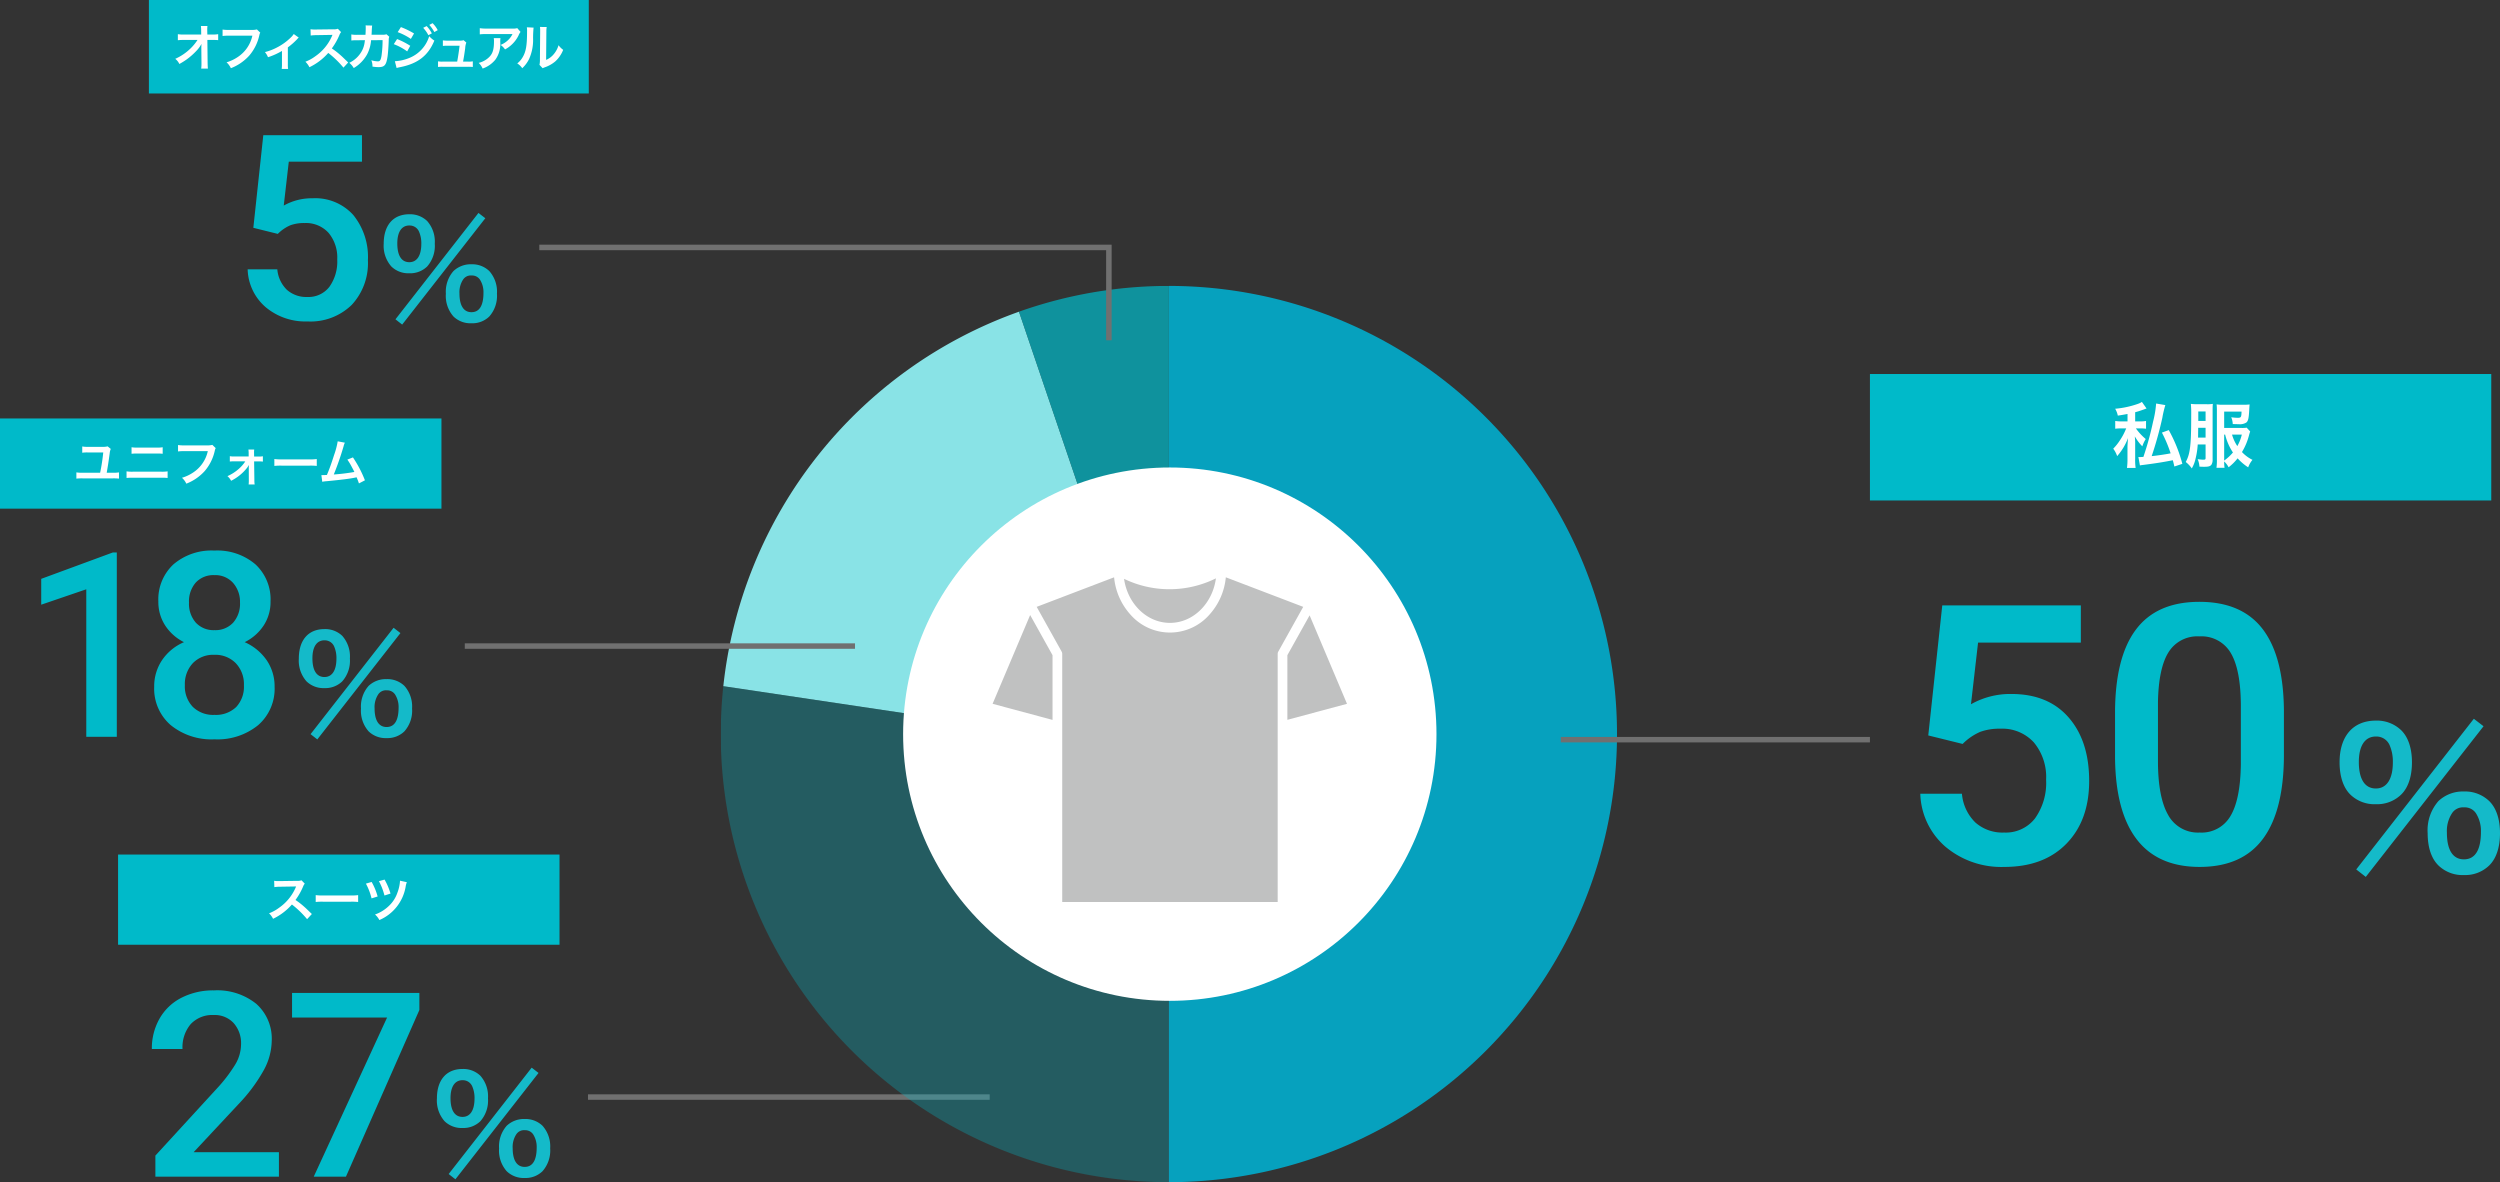 <svg xmlns="http://www.w3.org/2000/svg" xmlns:xlink="http://www.w3.org/1999/xlink" width="454.668" height="215" viewBox="0 0 454.668 215">
  <rect x="0" y="0" width="454.668" height="215" fill="#333333" stroke="none"/>
  <defs>
    <clipPath id="clip-path">
      <rect id="長方形_2865" data-name="長方形 2865" width="163" height="163" fill="none"/>
    </clipPath>
    <clipPath id="clip-path-3">
      <rect id="長方形_2862" data-name="長方形 2862" width="27.264" height="84.894" transform="translate(54.236)" fill="none"/>
    </clipPath>
    <clipPath id="clip-path-4">
      <rect id="長方形_2863" data-name="長方形 2863" width="81.5" height="90.207" transform="translate(0 72.793)" fill="none"/>
    </clipPath>
    <clipPath id="clip-path-5">
      <rect id="長方形_2866" data-name="長方形 2866" width="64.453" height="59.054" fill="#c0c1c1"/>
    </clipPath>
  </defs>
  <g id="グループ_4209" data-name="グループ 4209" transform="translate(-131.92 -3538)">
    <rect id="長方形_2790" data-name="長方形 2790" width="80.285" height="16.402" transform="translate(153.393 3693.415)" fill="#00bac9"/>
    <path id="パス_5480" data-name="パス 5480" d="M-4.833-.639C-5.922-1.692-5.922-1.692-6.147-1.89a13.95,13.95,0,0,0-1.665-1.3,11.919,11.919,0,0,0,1.4-2.484,1.731,1.731,0,0,1,.288-.486l-.594-.612a1.95,1.95,0,0,1-.8.1l-3.168.045H-10.9a3.939,3.939,0,0,1-.792-.054l.036,1.152a7.093,7.093,0,0,1,.981-.072c2.835-.045,2.835-.045,2.979-.054l-.1.234a8.675,8.675,0,0,1-3.024,3.663,7.43,7.43,0,0,1-1.8.99,3.61,3.61,0,0,1,.729,1,10.7,10.7,0,0,0,3.429-2.6A17.3,17.3,0,0,1-5.7.3Zm.7-2.187a9.88,9.88,0,0,1,1.467-.045H2.115a9.88,9.88,0,0,1,1.467.045V-4.077a8.838,8.838,0,0,1-1.458.063h-4.8a8.838,8.838,0,0,1-1.458-.063ZM4.995-6.165A10.888,10.888,0,0,1,6.021-3.483l1.107-.342A11.478,11.478,0,0,0,6.039-6.471Zm2.367-.45A11.355,11.355,0,0,1,8.37-4.005l1.1-.351A11.531,11.531,0,0,0,8.388-6.9ZM11.2-6.7a7.094,7.094,0,0,1-.45,2.115A5.917,5.917,0,0,1,9.18-2.115,7.014,7.014,0,0,1,6.651-.549,3.447,3.447,0,0,1,7.443.459a8.056,8.056,0,0,0,4.77-6.012,4.015,4.015,0,0,1,.225-.873Z" transform="translate(193.471 3704.868)" fill="#fff"/>
    <path id="パス_5475" data-name="パス 5475" d="M3.993-16.569,5.806-33.414H23.752v4.819H10.442l-.918,7.986a10.317,10.317,0,0,1,5.232-1.331,9.308,9.308,0,0,1,7.424,3.052,12.1,12.1,0,0,1,2.651,8.216,11.133,11.133,0,0,1-2.937,8.113A10.721,10.721,0,0,1,13.838.459a11.228,11.228,0,0,1-7.608-2.6A9.417,9.417,0,0,1,2.96-9.019H8.354A5.89,5.89,0,0,0,10.1-5.29a5.305,5.305,0,0,0,3.718,1.3,4.794,4.794,0,0,0,4-1.836,7.924,7.924,0,0,0,1.434-5,7,7,0,0,0-1.583-4.831,5.538,5.538,0,0,0-4.36-1.779,7.254,7.254,0,0,0-2.57.4,7.28,7.28,0,0,0-2.295,1.572Z" transform="translate(174 3596)" fill="#00bac9"/>
    <path id="パス_5476" data-name="パス 5476" d="M-8.16.072l1.224.96L8.184-18.312l-1.248-.96ZM5.664.792A4.418,4.418,0,0,0,8.9-.432,5.665,5.665,0,0,0,10.3-4.584,5.642,5.642,0,0,0,8.9-8.712a4.477,4.477,0,0,0-3.24-1.224A4.575,4.575,0,0,0,2.4-8.712,5.68,5.68,0,0,0,1.008-4.584,5.665,5.665,0,0,0,2.4-.432,4.437,4.437,0,0,0,5.664.792Zm0-8.688A1.729,1.729,0,0,1,7.2-7.152a4.237,4.237,0,0,1,.648,2.4c0,2.328-.744,3.528-2.184,3.528-1.416,0-2.184-1.2-2.184-3.408a4.173,4.173,0,0,1,.648-2.5A1.671,1.671,0,0,1,5.664-7.9ZM-5.64-8.3A4.418,4.418,0,0,0-2.4-9.528,5.665,5.665,0,0,0-1.008-13.68,5.642,5.642,0,0,0-2.4-17.808a4.477,4.477,0,0,0-3.24-1.224c-2.928,0-4.656,1.992-4.656,5.352A5.7,5.7,0,0,0-8.9-9.528,4.437,4.437,0,0,0-5.64-8.3Zm0-8.688a1.847,1.847,0,0,1,1.752,1.08,5.269,5.269,0,0,1,.432,2.232c0,2.16-.792,3.36-2.184,3.36-1.416,0-2.184-1.2-2.184-3.408C-7.824-15.816-7.032-16.992-5.64-16.992Z" transform="translate(212 3596)" fill="#14bac9"/>
    <rect id="長方形_2790-2" data-name="長方形 2790" width="80" height="17" transform="translate(159 3538)" fill="#00bac9"/>
    <path id="パス_5474" data-name="パス 5474" d="M-30.465-3.24l.027,2.691v.162a5.73,5.73,0,0,1-.054.864h1.224c-.027-.252-.045-.594-.054-1.035l-.045-4.176h.927A9.254,9.254,0,0,1-27.4-4.7V-5.787a5.118,5.118,0,0,1-1.062.063h-.909l-.018-.729v-.054a5.775,5.775,0,0,1,.036-.765h-1.188a6.488,6.488,0,0,1,.045.828l.009.72h-3.114a5.23,5.23,0,0,1-1.134-.063v1.1a9.376,9.376,0,0,1,1.107-.045h2.466a8.562,8.562,0,0,1-1.206,1.485A9.578,9.578,0,0,1-35.208-1.3a2.607,2.607,0,0,1,.747.936,13.037,13.037,0,0,0,1.332-.828,12.391,12.391,0,0,0,1.773-1.566,5.452,5.452,0,0,0,.918-1.26c-.009.144-.027.6-.027.648Zm10.107-3.411a3.289,3.289,0,0,1-.963.09h-4.131A6.339,6.339,0,0,1-26.6-6.624v1.17a7.145,7.145,0,0,1,1.134-.054h4.284a6.236,6.236,0,0,1-2.727,3.924,7.323,7.323,0,0,1-1.971.918A3.312,3.312,0,0,1-25.092.405a8.763,8.763,0,0,0,3.348-2.3A8.46,8.46,0,0,0-19.9-5.661a1.353,1.353,0,0,1,.153-.4Zm6.7.837a3.376,3.376,0,0,1-.549.648,10.267,10.267,0,0,1-2.556,1.827,9.6,9.6,0,0,1-2.133.81,3.682,3.682,0,0,1,.558.936A12.7,12.7,0,0,0-15.8-2.736V-.324a5.4,5.4,0,0,1-.045.855l1.161.009a5.316,5.316,0,0,1-.045-.864v-3.06A12.044,12.044,0,0,0-13.05-4.86a1.755,1.755,0,0,1,.306-.3ZM-3.753-.639C-4.842-1.692-4.842-1.692-5.067-1.89a13.95,13.95,0,0,0-1.665-1.3,11.919,11.919,0,0,0,1.4-2.484,1.731,1.731,0,0,1,.288-.486l-.594-.612a1.95,1.95,0,0,1-.8.1L-9.6-6.633h-.216a3.939,3.939,0,0,1-.792-.054l.036,1.152a7.093,7.093,0,0,1,.981-.072c2.835-.045,2.835-.045,2.979-.054l-.1.234A8.675,8.675,0,0,1-9.738-1.764a7.43,7.43,0,0,1-1.8.99,3.61,3.61,0,0,1,.729,1,10.7,10.7,0,0,0,3.429-2.6A17.3,17.3,0,0,1-4.617.3ZM3.2-5.769a1.816,1.816,0,0,1-.711.081l-2,.009c.027-.288.027-.369.036-.567.018-.468.018-.468.036-.657,0-.063.009-.117.009-.171a2.618,2.618,0,0,1,.036-.279L-.594-7.38a1.747,1.747,0,0,1,.027.351V-6.8c0,.261-.018.783-.045,1.125l-1.575.009a5.163,5.163,0,0,1-1-.072l.009,1.107A6.391,6.391,0,0,1-2.2-4.68l1.494-.009c-.009.063-.027.153-.045.279a4.619,4.619,0,0,1-.459,1.566A5.068,5.068,0,0,1-3.555-.576a3.548,3.548,0,0,1,.81.954A6.6,6.6,0,0,0-.315-2.115a6.589,6.589,0,0,0,.72-2.574L2.5-4.7a20.2,20.2,0,0,1-.2,2.88c-.144.783-.279.981-.666.981A4.666,4.666,0,0,1,.45-1.044,2.72,2.72,0,0,1,.657.108a6.864,6.864,0,0,0,1.116.1c1.08,0,1.4-.369,1.629-1.926.09-.594.189-1.98.216-3a1.406,1.406,0,0,1,.1-.6Zm2.043-.387a10.9,10.9,0,0,1,2.4,1.233l.576-.99A14.821,14.821,0,0,0,5.832-7.074ZM4.536-3.969A10.446,10.446,0,0,1,6.975-2.655l.558-1.017A14.2,14.2,0,0,0,5.139-4.9Zm5.346-2.97A6.074,6.074,0,0,1,10.827-5.6l.63-.333a5.833,5.833,0,0,0-.945-1.323ZM5.049.369a5.314,5.314,0,0,1,.63-.153C8.9-.414,10.8-1.89,11.916-4.617a4.376,4.376,0,0,1-.936-.8A6.19,6.19,0,0,1,7.335-1.449a8,8,0,0,1-2.6.585Zm7.479-6.885a5.2,5.2,0,0,0-.936-1.269l-.6.315a6.631,6.631,0,0,1,.918,1.3ZM17.136-.792c.153-.81.252-1.449.387-2.439a3.239,3.239,0,0,1,.207-1.026l-.495-.432a2.008,2.008,0,0,1-.666.081H14.292a5.145,5.145,0,0,1-.828-.054v1.017a5.781,5.781,0,0,1,.8-.036H16.5c-.09.819-.279,2.088-.432,2.889H13.41a4.065,4.065,0,0,1-.828-.054V.18A6.688,6.688,0,0,1,13.41.144h4.671a6.877,6.877,0,0,1,.828.036V-.846a4.013,4.013,0,0,1-.828.054Zm9.855-6.093a2.478,2.478,0,0,1-.873.081h-4.7a7.175,7.175,0,0,1-1.242-.072v1.125A8.651,8.651,0,0,1,21.4-5.8h4.725a3.732,3.732,0,0,1-.855,1.143,4.173,4.173,0,0,1-1.314.828,3.042,3.042,0,0,1,.81.819,5.629,5.629,0,0,0,1.08-.747,5.712,5.712,0,0,0,1.386-1.809,2.5,2.5,0,0,1,.36-.63ZM22.716-5.067a2.279,2.279,0,0,1,.045.54c0,1.7-.288,2.475-1.206,3.2a4.15,4.15,0,0,1-1.575.765A3.177,3.177,0,0,1,20.691.468a5.2,5.2,0,0,0,2.322-1.62A4.877,4.877,0,0,0,23.9-4.338a4.132,4.132,0,0,1,.036-.729Zm6.021-1.971a4.524,4.524,0,0,1,.036.819c0,2.52-.207,3.681-.855,4.716a3.7,3.7,0,0,1-.927,1.035A3.2,3.2,0,0,1,27.9.405,5.731,5.731,0,0,0,29.142-1.26a8.427,8.427,0,0,0,.729-3.7,18.809,18.809,0,0,1,.09-2.016ZM31.122-7.1a3.9,3.9,0,0,1,.036.594v.27l-.045,5.076a4.033,4.033,0,0,1-.081.954l.576.612a3.916,3.916,0,0,1,.387-.162,5.944,5.944,0,0,0,1.917-1.08,5.585,5.585,0,0,0,1.431-2.1A3.772,3.772,0,0,1,34.5-3.78a4.4,4.4,0,0,1-.882,1.647,3.618,3.618,0,0,1-1.377,1.026l.045-5.121a4.877,4.877,0,0,1,.063-.855Z" transform="translate(199 3550)" fill="#fff"/>
    <path id="パス_5381" data-name="パス 5381" d="M42.006.5H-31.051v-1H42.006Z" transform="translate(280.861 3737.52) rotate(180)" fill="#707070"/>
    <g id="グループ_4122" data-name="グループ 4122" transform="translate(263 3590)">
      <g id="グループ_4121" data-name="グループ 4121" clip-path="url(#clip-path)">
        <g id="グループ_4120" data-name="グループ 4120">
          <g id="グループ_4119" data-name="グループ 4119" clip-path="url(#clip-path)">
            <path id="パス_5383" data-name="パス 5383" d="M54.236,4.689A81.561,81.561,0,0,0,.468,72.793L81.5,84.894Z" fill="#89e3e6"/>
            <g id="グループ_4115" data-name="グループ 4115" opacity="0.705" style="isolation: isolate">
              <g id="グループ_4114" data-name="グループ 4114">
                <g id="グループ_4113" data-name="グループ 4113" clip-path="url(#clip-path-3)">
                  <path id="パス_5384" data-name="パス 5384" d="M81.5,0A81.333,81.333,0,0,0,54.236,4.689L81.5,84.894Z" fill="#00bac9"/>
                </g>
              </g>
            </g>
            <g id="グループ_4118" data-name="グループ 4118" opacity="0.303" style="isolation: isolate">
              <g id="グループ_4117" data-name="グループ 4117">
                <g id="グループ_4116" data-name="グループ 4116" clip-path="url(#clip-path-4)">
                  <path id="パス_5385" data-name="パス 5385" d="M.468,72.793A82.378,82.378,0,0,0,0,81.5,81.5,81.5,0,0,0,81.5,163V84.894Z" fill="#00bac9"/>
                </g>
              </g>
            </g>
            <path id="パス_5386" data-name="パス 5386" d="M81.5,0V163a81.5,81.5,0,0,0,0-163" fill="#06a1be"/>
          </g>
        </g>
      </g>
    </g>
    <circle id="楕円形_525" data-name="楕円形 525" cx="48.5" cy="48.5" r="48.5" transform="translate(296.168 3623.02)" fill="#fff"/>
    <path id="パス_5484" data-name="パス 5484" d="M5.607-23.268,8.153-46.922h25.2v6.768H14.663L13.374-28.939a14.487,14.487,0,0,1,7.348-1.869q6.7,0,10.425,4.286t3.722,11.537q0,7.154-4.125,11.392T19.433.645A15.767,15.767,0,0,1,8.75-3.013a13.224,13.224,0,0,1-4.592-9.652H11.73A8.27,8.27,0,0,0,14.18-7.428,7.45,7.45,0,0,0,19.4-5.607a6.732,6.732,0,0,0,5.624-2.578,11.127,11.127,0,0,0,2.014-7.025,9.833,9.833,0,0,0-2.224-6.784,7.777,7.777,0,0,0-6.123-2.5,10.187,10.187,0,0,0-3.609.564,10.223,10.223,0,0,0-3.223,2.208Zm64.68,3.513Q70.287-9.636,66.5-4.5T54.98.645q-7.605,0-11.457-5.011t-3.948-14.84v-8.121q0-10.119,3.787-15.179t11.553-5.06q7.7,0,11.489,4.931t3.883,14.76Zm-7.831-8.766q0-6.606-1.8-9.684a6.159,6.159,0,0,0-5.736-3.078,6.155,6.155,0,0,0-5.64,2.917q-1.8,2.917-1.9,9.1v10.635q0,6.574,1.837,9.8A6.17,6.17,0,0,0,54.98-5.607a6.062,6.062,0,0,0,5.575-2.981q1.8-2.981,1.9-9.33Z" transform="translate(477.002 3695.02)" fill="#00bac9"/>
    <path id="パス_5483" data-name="パス 5483" d="M-11.56.1l1.734,1.36,21.42-27.4L9.826-27.3ZM8.024,1.122a6.258,6.258,0,0,0,4.59-1.734c1.292-1.258,1.972-3.3,1.972-5.882,0-2.55-.68-4.59-1.972-5.848a6.342,6.342,0,0,0-4.59-1.734A6.481,6.481,0,0,0,3.4-12.342,8.047,8.047,0,0,0,1.428-6.494c0,2.584.68,4.624,1.972,5.882A6.285,6.285,0,0,0,8.024,1.122Zm0-12.308A2.449,2.449,0,0,1,10.2-10.132a6,6,0,0,1,.918,3.4c0,3.3-1.054,5-3.094,5-2.006,0-3.094-1.7-3.094-4.828A5.912,5.912,0,0,1,5.848-10.1,2.367,2.367,0,0,1,8.024-11.186ZM-7.99-11.764A6.258,6.258,0,0,0-3.4-13.5c1.292-1.258,1.972-3.3,1.972-5.882,0-2.55-.68-4.59-1.972-5.848a6.342,6.342,0,0,0-4.59-1.734c-4.148,0-6.6,2.822-6.6,7.582,0,2.55.68,4.624,1.972,5.882A6.285,6.285,0,0,0-7.99-11.764Zm0-12.308a2.617,2.617,0,0,1,2.482,1.53A7.464,7.464,0,0,1-4.9-19.38c0,3.06-1.122,4.76-3.094,4.76-2.006,0-3.094-1.7-3.094-4.828C-11.084-22.406-9.962-24.072-7.99-24.072Z" transform="translate(572.002 3696.02)" fill="#14bac9"/>
    <rect id="長方形_2790-3" data-name="長方形 2790" width="113" height="23" transform="translate(472 3606.02)" fill="#00bac9"/>
    <path id="パス_5485" data-name="パス 5485" d="M-4.953-10.634a18.292,18.292,0,0,1-.559,3.328A55.02,55.02,0,0,1-7.267-.923c-.507.026-.507.026-.65.026a1.5,1.5,0,0,1-.26-.013L-7.9.624c.182-.039.377-.065.689-.1,2.3-.3,3.627-.507,5.291-.845.117.4.156.585.286,1.144L-.182.338A26.375,26.375,0,0,0-2.652-5.8L-3.9-5.343a24.174,24.174,0,0,1,1.586,3.77c-.819.169-2.379.4-3.445.507A67.2,67.2,0,0,0-3.822-8.034a18.693,18.693,0,0,1,.546-2.314Zm-5.2,3.25H-11.18a6.488,6.488,0,0,1-1.209-.078v1.417a7.653,7.653,0,0,1,1.144-.065h.858a1.536,1.536,0,0,0-.078.169,11.176,11.176,0,0,1-1.066,1.989,9.294,9.294,0,0,1-1.222,1.534,4.726,4.726,0,0,1,.715,1.352,10.7,10.7,0,0,0,1.976-3.276c-.078.936-.1,1.5-.1,1.677V-.572a11.6,11.6,0,0,1-.091,1.651h1.573A10.115,10.115,0,0,1-8.762-.572v-2.5A9.719,9.719,0,0,0-8.8-4.3c-.013-.078-.013-.195-.026-.351A8.633,8.633,0,0,0-7.462-2.847a5.721,5.721,0,0,1,.624-1.326A10.139,10.139,0,0,1-8.632-6.11h.689a7.418,7.418,0,0,1,1.157.065V-7.462a5.32,5.32,0,0,1-1.144.078h-.832V-9.048c.52-.143.78-.221,1.508-.481l.559-.2-.845-1.2a2.807,2.807,0,0,1-.741.364,16.846,16.846,0,0,1-4.121.884,3.91,3.91,0,0,1,.481,1.248c.858-.13,1.144-.182,1.768-.3ZM11.518-6.24a5.1,5.1,0,0,1-.923.052H7.423V-9.165h3.159c-.026,1.027-.091,1.131-.715,1.131a9.8,9.8,0,0,1-1.157-.1A3.557,3.557,0,0,1,8.983-6.9c.364.013.806.026,1.105.026a2.158,2.158,0,0,0,1.378-.312c.325-.286.429-.767.507-2.132.026-.559.052-.9.078-1.144a9.34,9.34,0,0,1-1.222.052H7.267a7.515,7.515,0,0,1-1.222-.065A8.95,8.95,0,0,1,6.1-9.4V-.455a9.657,9.657,0,0,1-.078,1.508H7.488A8.922,8.922,0,0,1,7.423-.091,3.727,3.727,0,0,1,8.229.962,9.167,9.167,0,0,0,9.867-.663,9.655,9.655,0,0,0,11.791.975a4.636,4.636,0,0,1,.78-1.365A6.58,6.58,0,0,1,10.66-1.807a11.253,11.253,0,0,0,1.3-3.12c.078-.286.117-.39.195-.624ZM7.423-4.979H7.6a10.234,10.234,0,0,0,1.417,3.25A8.2,8.2,0,0,1,7.423-.26Zm3.211,0a8.077,8.077,0,0,1-.819,2.093,7.522,7.522,0,0,1-.962-2.093ZM4.043-3.185V-.741c0,.273-.078.325-.429.325A7.38,7.38,0,0,1,2.6-.52,4.094,4.094,0,0,1,2.925.845c.39.026.6.026.936.026C4.563.871,4.875.78,5.1.507a1.684,1.684,0,0,0,.221-.975V-9.36c0-.585.013-.91.039-1.209a5.681,5.681,0,0,1-1.079.065H2.626a9.734,9.734,0,0,1-1.261-.065A17.855,17.855,0,0,1,1.43-8.593c0,5.525-.182,7.124-1,8.593A5.267,5.267,0,0,1,1.534,1.17,5.872,5.872,0,0,0,2.2-.52a14.561,14.561,0,0,0,.416-2.665Zm0-4.277H2.717V-9.191H4.043Zm0,1.248v1.781H2.665l.013-.052L2.7-6.214Z" transform="translate(529 3622.02)" fill="#fff"/>
    <path id="パス_5382" data-name="パス 5382" d="M18392.23,1553.088H18336v-1h56.232Z" transform="translate(-17920.23 2119.932)" fill="#707070"/>
    <path id="パス_5379" data-name="パス 5379" d="M103.59.5H-.5V-16.888h1V-.5H103.59Z" transform="translate(333.59 3583) rotate(180)" fill="#707070"/>
    <g id="グループ_4138" data-name="グループ 4138" transform="translate(312.441 3642.993)">
      <path id="パス_5398" data-name="パス 5398" d="M0,48.83l10.9,2.928V39.988l-4.07-7.3Z" transform="translate(0 -25.824)" fill="#c0c1c1"/>
      <path id="パス_5399" data-name="パス 5399" d="M255.367,40.2V51.958l10.843-2.913-6.8-16.086Z" transform="translate(-201.757 -26.039)" fill="#c0c1c1"/>
      <g id="グループ_4137" data-name="グループ 4137">
        <g id="グループ_4136" data-name="グループ 4136" clip-path="url(#clip-path-5)">
          <path id="パス_5400" data-name="パス 5400" d="M130.585.9C129.966,5.478,126.453,9,122.224,9c-4.2,0-7.7-3.475-8.348-8.011a19.015,19.015,0,0,0,8.267,1.892h.089A19.042,19.042,0,0,0,130.585.9" transform="translate(-89.969 -0.712)" fill="#c0c1c1"/>
          <path id="パス_5401" data-name="パス 5401" d="M86.667,5.374l-4.533,8.132a.881.881,0,0,0-.111.429V59.054H42.838V13.935a.881.881,0,0,0-.111-.429L38.193,5.374,52.272,0a11.74,11.74,0,0,0,2.9,6.7,9.55,9.55,0,0,0,14.52,0,11.741,11.741,0,0,0,2.9-6.7Z" transform="translate(-30.175)" fill="#c0c1c1"/>
        </g>
      </g>
    </g>
    <path id="パス_5478" data-name="パス 5478" d="M17.6,0H12.048V-26.828l-8.193,2.8v-4.7l13.035-4.8H17.6ZM45.559-24.6A7.768,7.768,0,0,1,44.3-20.23a8.755,8.755,0,0,1-3.442,3.018,9.536,9.536,0,0,1,4.028,3.328,8.394,8.394,0,0,1,1.411,4.773A8.767,8.767,0,0,1,43.31-2.123,11.71,11.71,0,0,1,35.369.459a11.756,11.756,0,0,1-7.975-2.593A8.759,8.759,0,0,1,24.4-9.111a8.492,8.492,0,0,1,1.423-4.819,9.14,9.14,0,0,1,3.993-3.282,8.706,8.706,0,0,1-3.408-3.018A7.82,7.82,0,0,1,25.157-24.6a8.692,8.692,0,0,1,2.754-6.77,10.639,10.639,0,0,1,7.436-2.5,10.673,10.673,0,0,1,7.458,2.5A8.692,8.692,0,0,1,45.559-24.6ZM40.717-9.386a5.508,5.508,0,0,0-1.48-4,5.2,5.2,0,0,0-3.913-1.526,5.148,5.148,0,0,0-3.89,1.515,5.549,5.549,0,0,0-1.457,4.016,5.375,5.375,0,0,0,1.434,3.924,5.278,5.278,0,0,0,3.959,1.469,5.3,5.3,0,0,0,3.936-1.423A5.392,5.392,0,0,0,40.717-9.386ZM40.005-24.4a5.185,5.185,0,0,0-1.262-3.592,4.329,4.329,0,0,0-3.4-1.411,4.366,4.366,0,0,0-3.374,1.343,5.187,5.187,0,0,0-1.239,3.66,5.167,5.167,0,0,0,1.251,3.649,4.383,4.383,0,0,0,3.385,1.354,4.383,4.383,0,0,0,3.385-1.354A5.167,5.167,0,0,0,40.005-24.4Z" transform="translate(135.563 3672)" fill="#00bac9"/>
    <path id="パス_5479" data-name="パス 5479" d="M-8.16.072l1.224.96L8.184-18.312l-1.248-.96ZM5.664.792A4.418,4.418,0,0,0,8.9-.432,5.665,5.665,0,0,0,10.3-4.584,5.642,5.642,0,0,0,8.9-8.712a4.477,4.477,0,0,0-3.24-1.224A4.575,4.575,0,0,0,2.4-8.712,5.68,5.68,0,0,0,1.008-4.584,5.665,5.665,0,0,0,2.4-.432,4.437,4.437,0,0,0,5.664.792Zm0-8.688A1.729,1.729,0,0,1,7.2-7.152a4.237,4.237,0,0,1,.648,2.4c0,2.328-.744,3.528-2.184,3.528-1.416,0-2.184-1.2-2.184-3.408a4.173,4.173,0,0,1,.648-2.5A1.671,1.671,0,0,1,5.664-7.9ZM-5.64-8.3A4.418,4.418,0,0,0-2.4-9.528,5.665,5.665,0,0,0-1.008-13.68,5.642,5.642,0,0,0-2.4-17.808a4.477,4.477,0,0,0-3.24-1.224c-2.928,0-4.656,1.992-4.656,5.352A5.7,5.7,0,0,0-8.9-9.528,4.437,4.437,0,0,0-5.64-8.3Zm0-8.688a1.847,1.847,0,0,1,1.752,1.08,5.269,5.269,0,0,1,.432,2.232c0,2.16-.792,3.36-2.184,3.36-1.416,0-2.184-1.2-2.184-3.408C-7.824-15.816-7.032-16.992-5.64-16.992Z" transform="translate(196.563 3671.445)" fill="#14bac9"/>
    <rect id="長方形_2790-4" data-name="長方形 2790" width="80.285" height="16.402" transform="translate(131.92 3614.106)" fill="#00bac9"/>
    <path id="パス_5477" data-name="パス 5477" d="M-20.5-6.381a3.418,3.418,0,0,1-1,.09H-24.12a4.989,4.989,0,0,1-1-.072V-5.22a6.063,6.063,0,0,1,1.008-.054H-21.3a35.388,35.388,0,0,1-.567,3.69h-3.141a6.442,6.442,0,0,1-1.179-.063V-.513a9.056,9.056,0,0,1,1.161-.045h5.436a8.98,8.98,0,0,1,1.152.045V-1.647a6.388,6.388,0,0,1-1.17.063h-1.062c.234-1.35.333-1.989.549-3.582a2.366,2.366,0,0,1,.189-.747Zm4.347,1.35A7.764,7.764,0,0,1-15.1-5.076h3.555a7.764,7.764,0,0,1,1.053.045V-6.219a5.6,5.6,0,0,1-1.062.063h-3.537a5.6,5.6,0,0,1-1.062-.063Zm-.909,4.4A8.918,8.918,0,0,1-15.93-.675h5.2A8.918,8.918,0,0,1-9.594-.63V-1.836a6.281,6.281,0,0,1-1.152.063h-5.166a6.281,6.281,0,0,1-1.152-.063ZM-1.458-6.651a3.289,3.289,0,0,1-.963.09H-6.552A6.339,6.339,0,0,1-7.7-6.624v1.17A7.145,7.145,0,0,1-6.57-5.508h4.284A6.236,6.236,0,0,1-5.013-1.584a7.323,7.323,0,0,1-1.971.918A3.312,3.312,0,0,1-6.192.405a8.763,8.763,0,0,0,3.348-2.3A8.46,8.46,0,0,0-1-5.661a1.353,1.353,0,0,1,.153-.4Zm5.994,3A6.656,6.656,0,0,1,3.222-2.178,7.9,7.9,0,0,1,1.287-.963a2.826,2.826,0,0,1,.666.846A8.589,8.589,0,0,0,4.869-2.493,3.534,3.534,0,0,0,5.175-3c0,.108-.009.459-.009.558l.009,2.25a5.586,5.586,0,0,1-.036.738h1.1a4.118,4.118,0,0,1-.054-.765L6.138-3.645h.774a6.527,6.527,0,0,1,.819.036v-.972a3.872,3.872,0,0,1-.81.054H6.138l-.009-.594A4.159,4.159,0,0,1,6.156-5.8H5.1a4.683,4.683,0,0,1,.045.711v.549H2.529a3.872,3.872,0,0,1-.81-.054v.972a6.74,6.74,0,0,1,.81-.036Zm5.283.828a9.88,9.88,0,0,1,1.467-.045h4.779a9.88,9.88,0,0,1,1.467.045V-4.077a8.838,8.838,0,0,1-1.458.063h-4.8a8.838,8.838,0,0,1-1.458-.063ZM21.339-7.3a14.234,14.234,0,0,1-.657,2.493c-.468,1.476-.828,2.493-1.305,3.627-.378.018-.594.027-.774.027h-.234L18.531.063a4.923,4.923,0,0,1,.819-.108c2.691-.261,4.185-.45,5.094-.639l.324-.072A9.216,9.216,0,0,1,25.2.36l1.089-.567a21.052,21.052,0,0,0-2.178-4.167l-1.017.4a11.174,11.174,0,0,1,.855,1.431c.216.4.324.6.423.819a35.569,35.569,0,0,1-3.744.459A53.454,53.454,0,0,0,22.41-6.4a2.755,2.755,0,0,1,.234-.648Z" transform="translate(171.998 3625.559)" fill="#fff"/>
    <path id="パス_5402" data-name="パス 5402" d="M39.92.5H-31.051v-1H39.92Z" transform="translate(256.367 3655.5) rotate(180)" fill="#707070"/>
    <path id="パス_5481" data-name="パス 5481" d="M24.969,0H2.5V-3.833l11.13-12.14a27.717,27.717,0,0,0,3.431-4.487,7.269,7.269,0,0,0,1.021-3.615,5.492,5.492,0,0,0-1.343-3.855A4.657,4.657,0,0,0,13.127-29.4a5.368,5.368,0,0,0-4.2,1.652,6.5,6.5,0,0,0-1.492,4.521H1.859a10.93,10.93,0,0,1,1.388-5.5,9.561,9.561,0,0,1,3.97-3.8,12.637,12.637,0,0,1,5.955-1.354,11.3,11.3,0,0,1,7.677,2.444,8.484,8.484,0,0,1,2.811,6.759,11.469,11.469,0,0,1-1.411,5.244A29.818,29.818,0,0,1,17.625-13.2L9.455-4.452H24.969ZM50.512-30.316,37.156,0H31.3L44.637-28.939H27.356v-4.475H50.512Z" transform="translate(157.678 3752)" fill="#00bac9"/>
    <path id="パス_5482" data-name="パス 5482" d="M-8.16.072l1.224.96L8.184-18.312l-1.248-.96ZM5.664.792A4.418,4.418,0,0,0,8.9-.432,5.665,5.665,0,0,0,10.3-4.584,5.642,5.642,0,0,0,8.9-8.712a4.477,4.477,0,0,0-3.24-1.224A4.575,4.575,0,0,0,2.4-8.712,5.68,5.68,0,0,0,1.008-4.584,5.665,5.665,0,0,0,2.4-.432,4.437,4.437,0,0,0,5.664.792Zm0-8.688A1.729,1.729,0,0,1,7.2-7.152a4.237,4.237,0,0,1,.648,2.4c0,2.328-.744,3.528-2.184,3.528-1.416,0-2.184-1.2-2.184-3.408a4.173,4.173,0,0,1,.648-2.5A1.671,1.671,0,0,1,5.664-7.9ZM-5.64-8.3A4.418,4.418,0,0,0-2.4-9.528,5.665,5.665,0,0,0-1.008-13.68,5.642,5.642,0,0,0-2.4-17.808a4.477,4.477,0,0,0-3.24-1.224c-2.928,0-4.656,1.992-4.656,5.352A5.7,5.7,0,0,0-8.9-9.528,4.437,4.437,0,0,0-5.64-8.3Zm0-8.688a1.847,1.847,0,0,1,1.752,1.08,5.269,5.269,0,0,1,.432,2.232c0,2.16-.792,3.36-2.184,3.36-1.416,0-2.184-1.2-2.184-3.408C-7.824-15.816-7.032-16.992-5.64-16.992Z" transform="translate(221.678 3751.445)" fill="#14bac9"/>
  </g>
</svg>
